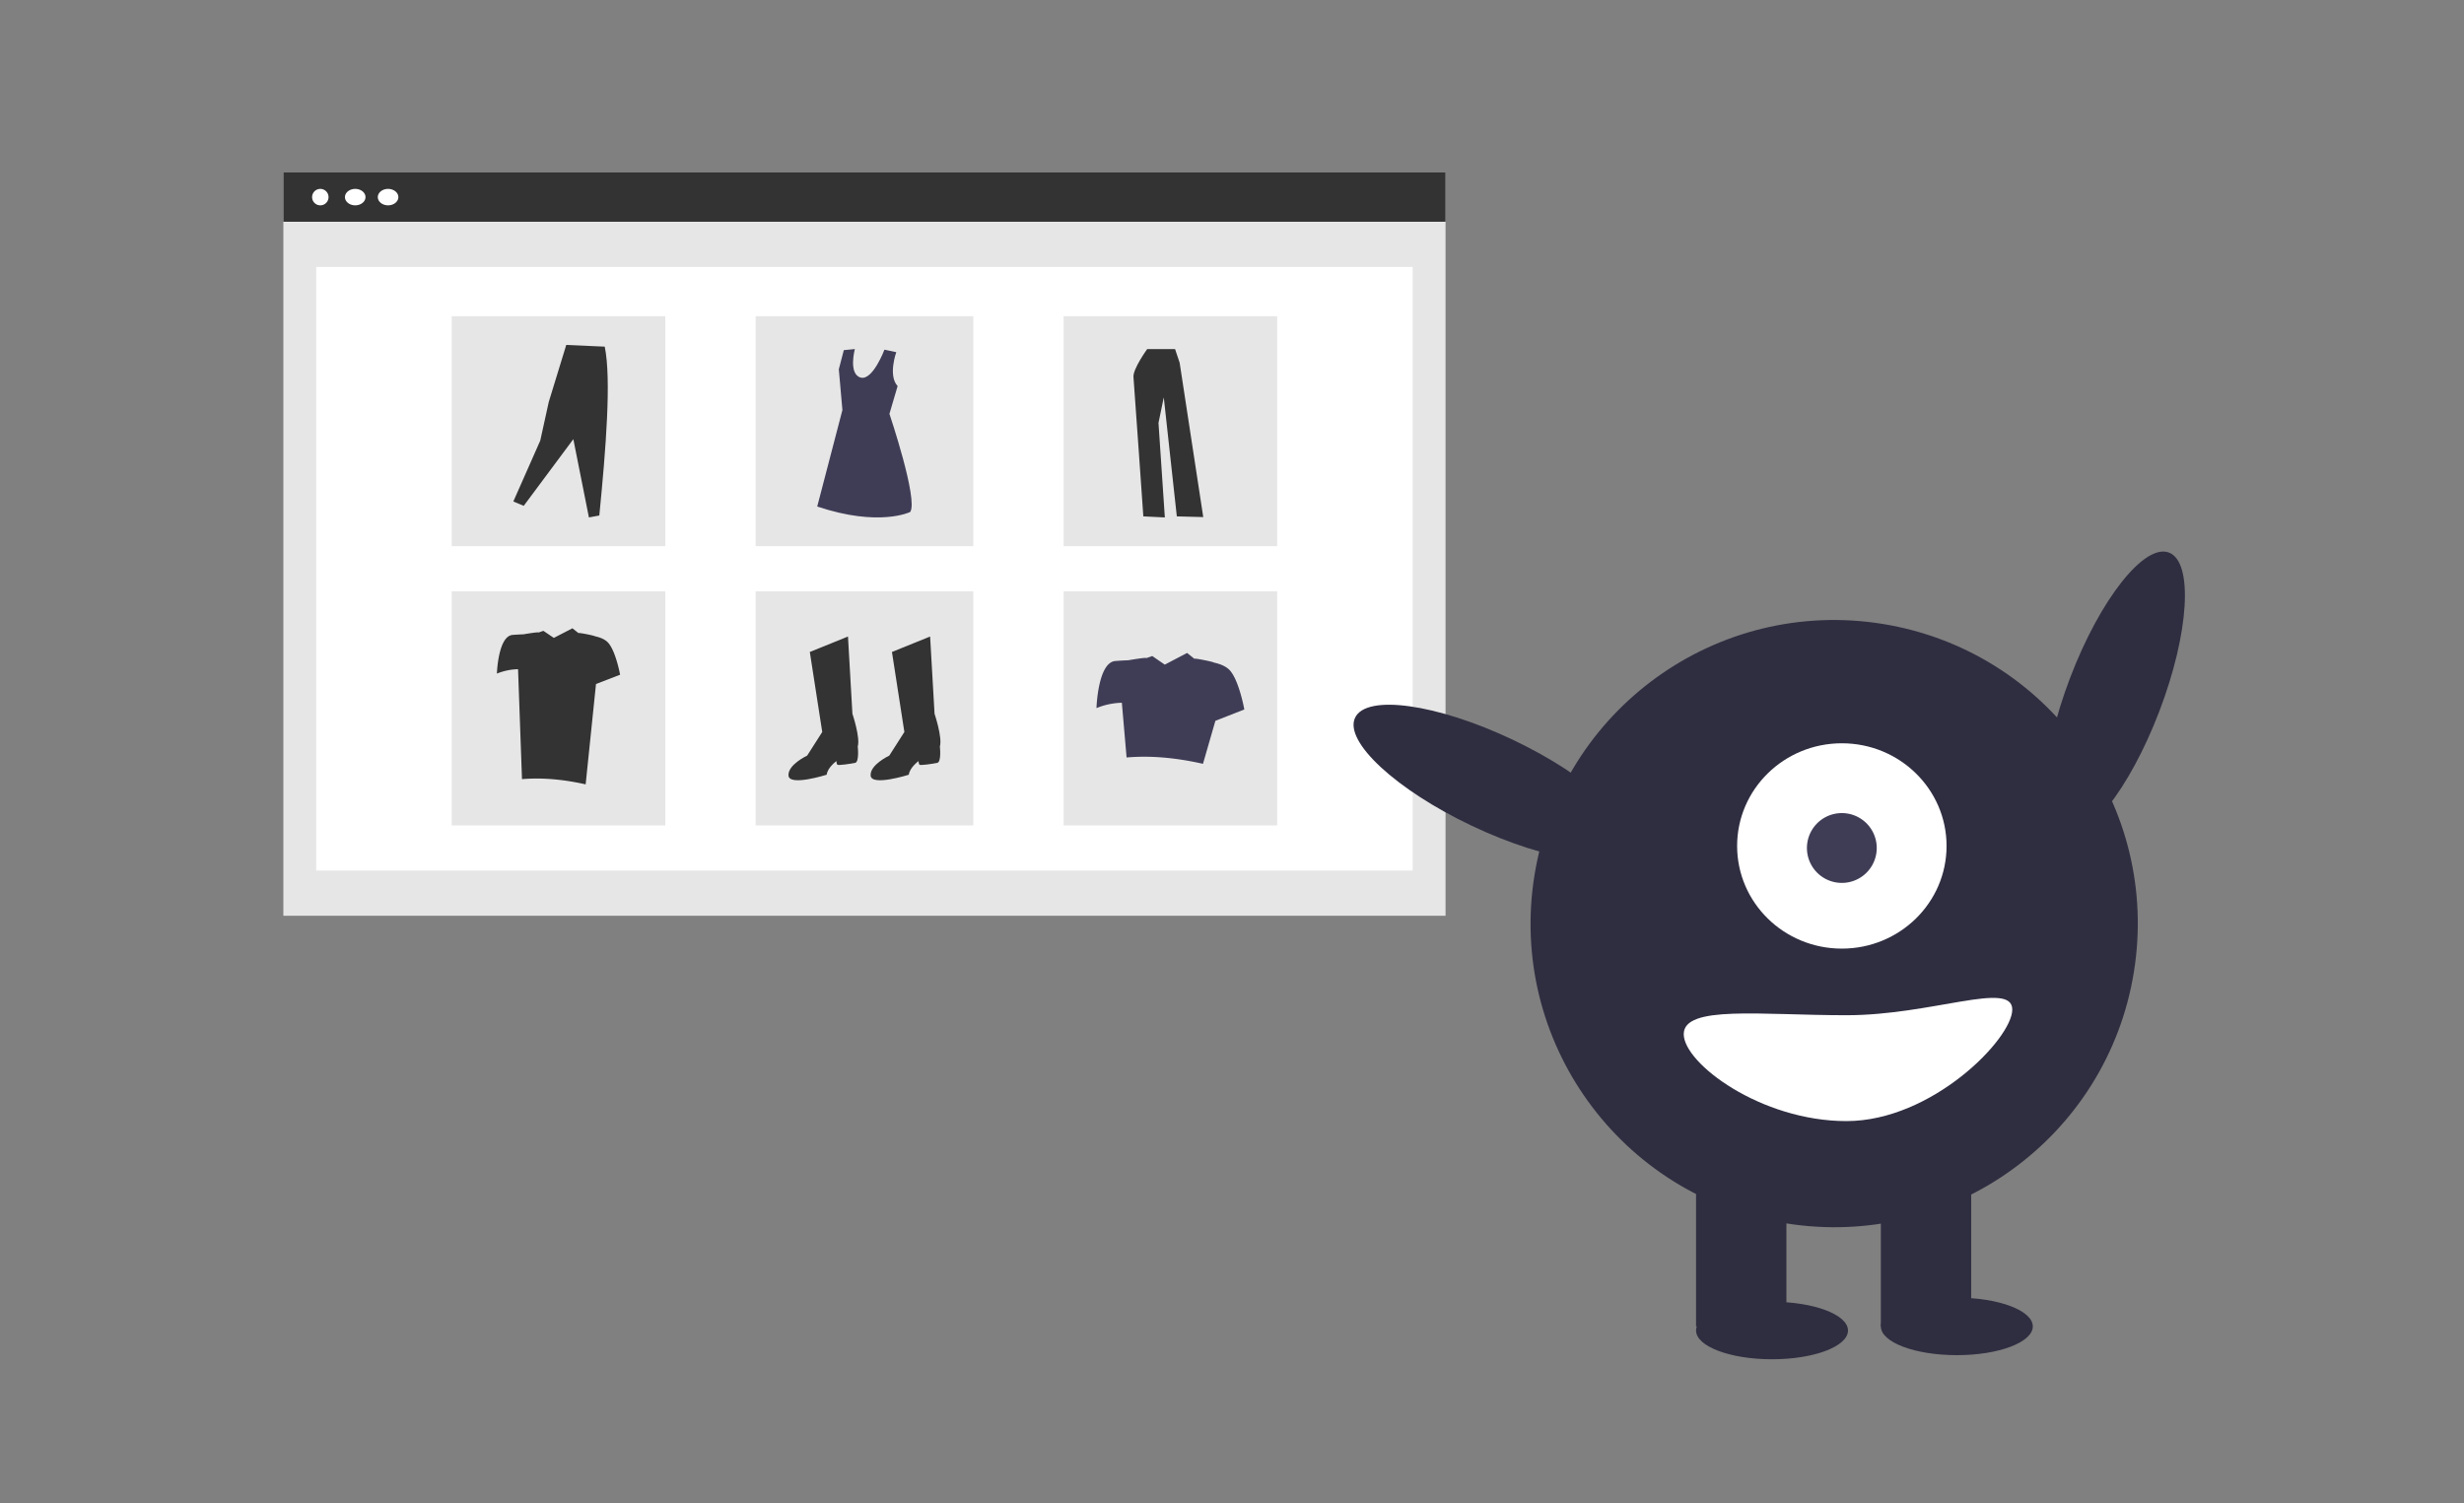 <svg width="600" height="366" fill="none" xmlns="http://www.w3.org/2000/svg"><rect width="100%" height="100%" fill="#808080" stroke="none"/><g clip-path="url(#clip0)"><path d="M352 42H69v181h283V42z" fill="#E6E6E6"/><path d="M344 65H77v147h267V65z" fill="#fff"/><path d="M352 42H69v12h283V42z" fill="#333"/><path d="M78 50a2 2 0 100-4 2 2 0 000 4zm8.5 0c1.38 0 2.5-.895 2.5-2s-1.12-2-2.5-2-2.5.895-2.5 2 1.12 2 2.5 2zm8 0c1.38 0 2.5-.895 2.5-2s-1.12-2-2.5-2-2.5.895-2.5 2 1.12 2 2.5 2z" fill="#fff"/><path d="M162 77h-52v56h52V77zm75 0h-53v56h53V77zm74 0h-52v56h52V77zm-149 67h-52v57h52v-57zm75 0h-53v57h53v-57zm74 0h-52v57h52v-57z" fill="#E6E6E6"/><path d="M197.195 158.764L206.49 155l1.081 18.819s1.945 5.756 1.297 7.97c0 0 .432 3.764-.649 3.985-1.081.222-4.107.665-4.323.443-.216-.221-.216-.885-.216-.885s-2.162 1.549-2.378 3.321c0 0-9.079 2.878-9.295.221-.216-2.657 4.54-4.871 4.54-4.871l3.674-5.756-3.026-19.483zm20 0L226.49 155l1.081 18.819s1.945 5.756 1.297 7.97c0 0 .432 3.764-.649 3.985-1.081.222-4.107.665-4.323.443-.216-.221-.216-.885-.216-.885s-2.162 1.549-2.378 3.321c0 0-9.079 2.878-9.295.221-.216-2.657 4.54-4.871 4.54-4.871l3.674-5.756-3.026-19.483z" fill="#333"/><path d="M218.248 85.76s-2.061 5.69.327 8.257l-1.991 6.761s7.074 20.97 5.053 23.899c0 0-7.546 3.728-22.637-1.332l6.131-23.5-.876-9.919 1.213-4.66 2.695-.266s-1.617 5.992 1.347 6.924c2.964.931 5.856-6.774 5.856-6.774l2.882.61z" fill="#3F3D56"/><path d="M125 122.118l2.531 1.058 12.079-16.235L143.406 126l2.531-.471c1.623-16.431 2.947-33.19 1.322-41.117L137.884 84l-4.256 13.882-2.071 9.412L125 122.118zM279.353 85s-3.519 4.859-3.347 6.82c.172 1.96 2.403 33.924 2.403 33.924l5.236.256-1.545-23.015 1.287-6.222 3.176 28.981 6.437.171-5.75-37.59L286.134 85h-6.781z" fill="#333"/><path d="M299.608 163.389c-.926-1.12-2.517-1.725-4.046-2.053.046-.14-4.648-1.117-4.726-.916l-1.769-1.42-5.435 2.845-3.054-2.096-1.419.508c.058-.253-4.404.526-4.404.526-.852.031-1.941.085-3.159.179-4.268.331-4.596 11.471-4.596 11.471a17.329 17.329 0 016.178-1.303l1.153 13.326c5.933-.513 12.155.084 18.602 1.544l3.024-10.475 7.043-2.761s-1.204-6.728-3.392-9.375z" fill="#3F3D56"/><path d="M148.173 156.603c-.771-.92-2.097-1.417-3.371-1.685.038-.115-3.873-.917-3.939-.752L139.389 153l-4.529 2.335-2.545-1.72-1.182.416c.048-.207-3.67.433-3.67.433a63.96 63.96 0 00-2.633.147c-3.556.271-3.83 9.416-3.83 9.416a14.595 14.595 0 015.148-1.07l.961 26.775c4.944-.421 10.129.069 15.502 1.268l2.52-24.436 5.869-2.266s-1.003-5.522-2.827-7.695z" fill="#333"/><path d="M525.803 173.23c7.289-19.068 8.344-36.381 2.358-38.669-5.986-2.288-16.747 11.315-24.036 30.384-7.288 19.068-8.344 36.381-2.358 38.669 5.987 2.288 16.748-11.315 24.036-30.384z" fill="#2F2E41"/><path d="M519.606 236.753c6.54-40.3-20.829-78.272-61.13-84.812-40.301-6.54-78.272 20.828-84.812 61.129-6.54 40.301 20.828 78.273 61.129 84.813 40.301 6.54 78.273-20.829 84.813-61.13z" fill="#2F2E41"/><path d="M435 283h-22v40h22v-40zm45 0h-22v40h22v-40z" fill="#2F2E41"/><path d="M431.5 331c10.217 0 18.5-3.134 18.5-7s-8.283-7-18.5-7-18.5 3.134-18.5 7 8.283 7 18.5 7zm45-1c10.217 0 18.5-3.134 18.5-7s-8.283-7-18.5-7-18.5 3.134-18.5 7 8.283 7 18.5 7z" fill="#2F2E41"/><path d="M448.5 231c14.083 0 25.5-11.193 25.5-25s-11.417-25-25.5-25-25.5 11.193-25.5 25 11.417 25 25.5 25z" fill="#fff"/><path d="M448.5 215a8.5 8.5 0 10-.001-17.001A8.5 8.5 0 00448.5 215z" fill="#3F3D56"/><path d="M396.766 206.45c2.747-5.791-9.979-17.576-28.424-26.324-18.445-8.748-35.623-11.146-38.369-5.356-2.747 5.791 9.979 17.576 28.424 26.324 18.445 8.748 35.623 11.146 38.369 5.356z" fill="#2F2E41"/><path d="M410 251.826c0 7.118 18.781 21.174 39.621 21.174C470.46 273 490 252.96 490 245.841c0-7.118-19.54 1.381-40.379 1.381-20.84 0-39.621-2.515-39.621 4.604z" fill="#fff"/></g><defs><clipPath id="clip0"><path fill="#fff" d="M0 0h600v366H0z"/></clipPath></defs></svg>